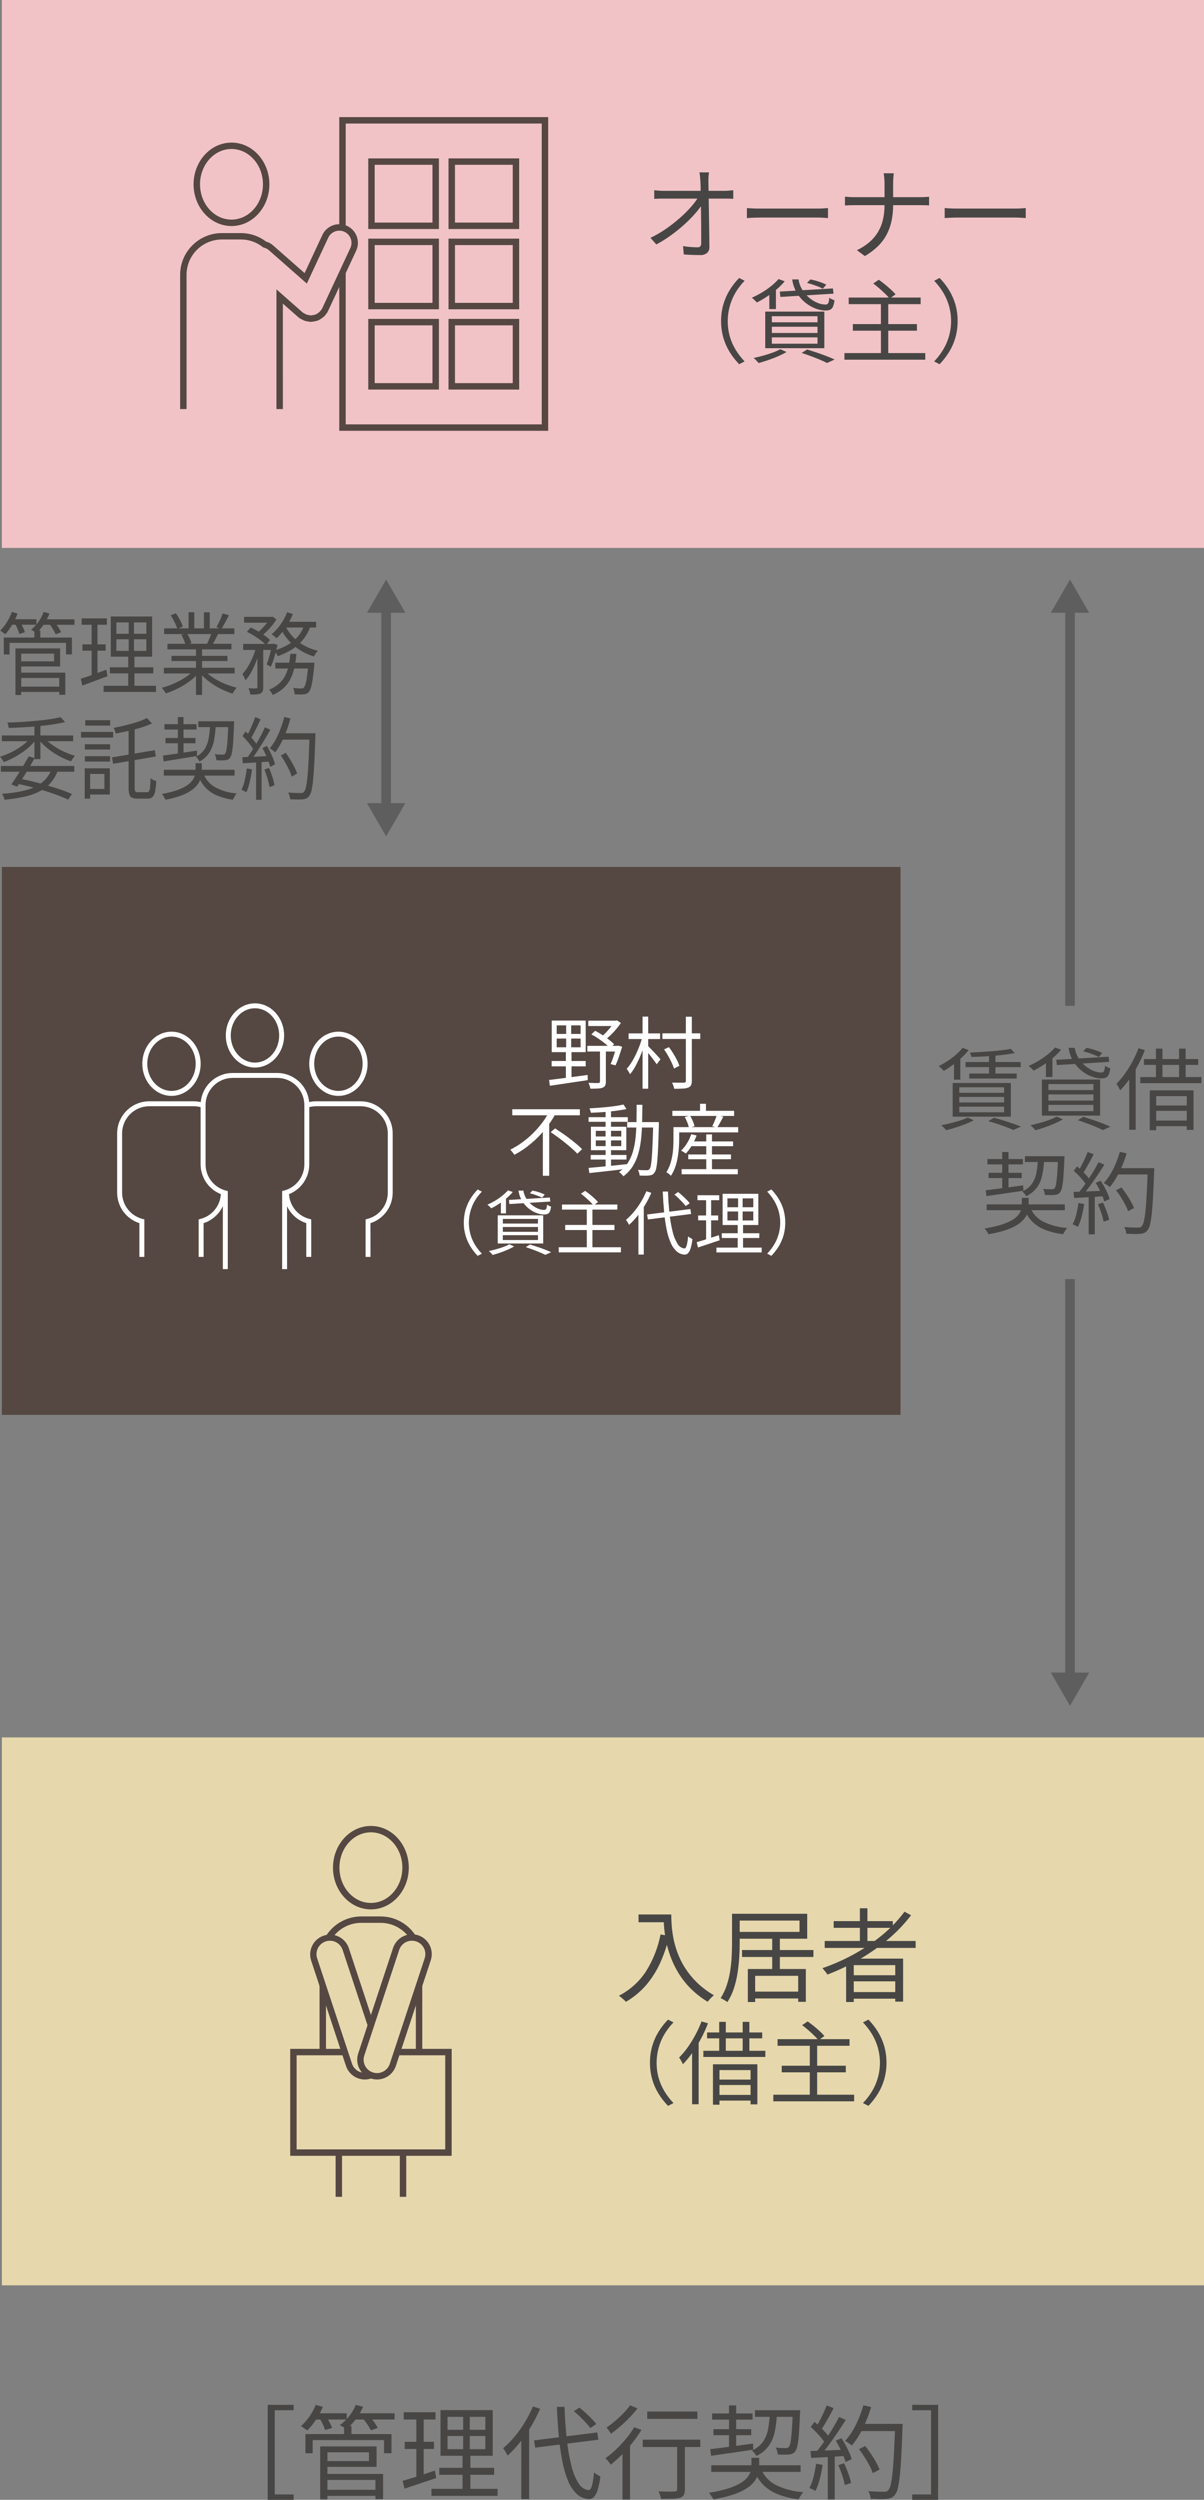<?xml version="1.0" encoding="UTF-8"?>
<svg id="_レイヤー_2" data-name="レイヤー 2" xmlns="http://www.w3.org/2000/svg" width="67.191mm" height="139.507mm" viewBox="0 0 190.464 395.454">
  <rect x="0" y="0" width="190.464" height="395.454" fill="#808080" stroke="none"/>
  <defs>
    <style>
      .cls-1 {
        fill: #fff;
      }

      .cls-2 {
        fill: #f1c3c7;
      }

      .cls-3 {
        fill: #e6d8ac;
      }

      .cls-4 {
        fill: #5e5e5e;
      }

      .cls-5 {
        fill: #554742;
      }

      .cls-6 {
        fill: #474645;
      }
    </style>
  </defs>
  <g id="_レイヤー_1-2" data-name="レイヤー 1">
    <g>
      <g>
        <path id="_パス_15606" data-name="パス 15606" class="cls-6" d="M1.89,96.799l.894.264c-.236.626-.529,1.23-.875,1.802-.31.527-.672,1.022-1.081,1.476l-.234-.185-.293-.227c-.082-.065-.171-.122-.264-.17.403-.405.757-.855,1.056-1.342.324-.51.59-1.056.792-1.625M.594,100.853h10.783v2.669h-.932v-1.825H1.507v1.831h-.906l-.007-2.675ZM1.64,97.957h4.126v.866H1.645l-.005-.866ZM2.342,98.624l.833-.242c.164.268.312.546.445.831.126.256.232.521.32.792l-.881.284c-.072-.274-.166-.542-.281-.802-.125-.296-.271-.583-.436-.858M2.444,102.576h.908v7.368h-.908v-7.368ZM2.958,102.576h6.552v2.854H2.964v-.809h5.596v-1.221H2.964l-.007-.823ZM2.993,106.405h7.335v3.506h-.955v-2.663H2.999l-.005-.842ZM3.008,108.62h6.762v.837H3.013l-.005-.837ZM6.905,96.794l.924.256c-.231.612-.535,1.193-.905,1.732-.337.503-.732.965-1.177,1.377-.062-.048-.14-.107-.236-.177s-.201-.14-.308-.206c-.092-.058-.188-.11-.287-.156.446-.362.84-.785,1.169-1.256.346-.482.624-1.01.824-1.569M5.442,99.743h.935v1.575h-.935v-1.575ZM6.618,97.969h5.163v.866h-5.163v-.866ZM7.78,98.65l.833-.284c.216.265.418.543.603.831.174.259.327.532.457.816l-.869.326c-.122-.288-.268-.566-.436-.831-.182-.296-.378-.582-.589-.858"/>
        <path id="_パス_15607" data-name="パス 15607" class="cls-6" d="M12.777,107.374c.352-.114.748-.246,1.188-.396.44-.147.902-.313,1.393-.496s.98-.367,1.474-.547l.165,1.037-2.082.774-1.891.702-.247-1.074ZM12.919,97.82h3.986v1.008h-3.986v-1.008ZM13.045,101.937h3.667v.994h-3.668v-.994ZM14.497,98.217h.924v8.802l-.924.199v-9.002ZM16.388,108.481h8.294v.98h-8.29l-.004-.98ZM17.372,105.556h6.876v.965h-6.866l-.009-.965ZM17.525,97.521h6.543v6.361h-6.538l-.005-6.361ZM18.407,100.261h4.744v-1.801h-4.739l-.005,1.801ZM18.407,102.959h4.744v-1.83h-4.739l-.005,1.83ZM20.361,97.962h.831v5.465h.075v5.494h-.981v-5.493h.075v-5.467Z"/>
        <path id="_パス_15608" data-name="パス 15608" class="cls-6" d="M30.69,105.998l.765.396c-.425.516-.913.977-1.453,1.371-.582.432-1.2.812-1.849,1.136-.625.315-1.275.58-1.942.792-.05-.106-.108-.208-.173-.305-.071-.108-.144-.218-.224-.326-.065-.097-.141-.186-.227-.264.655-.17,1.296-.393,1.915-.667.631-.275,1.238-.603,1.814-.98.507-.323.971-.71,1.381-1.15M25.929,105.631h11.192v.908h-11.198l.005-.908ZM25.968,99.399h11.102v.908h-11.108l.005-.908ZM26.496,101.84h10.12v.881h-10.131l.011-.881ZM27.007,97.326l.819-.313c.237.34.452.696.643,1.064.18.332.332.679.454,1.037l-.869.37c-.113-.363-.256-.717-.428-1.056-.186-.381-.392-.75-.619-1.108M27.139,103.75h8.84v.824h-8.855l.015-.824ZM28.684,100.4l.908-.185c.155.248.294.507.415.774.117.243.209.498.275.759l-.944.213c-.07-.259-.158-.513-.264-.759-.114-.276-.246-.543-.396-.802M29.831,96.85h.906v2.982h-.906v-2.982ZM31.004,102.246h.959v7.69h-.959v-7.69ZM32.256,105.965c.298.336.631.641.992.908.404.303.831.574,1.278.809.464.246.944.462,1.437.646.482.181.973.334,1.472.461-.08.088-.155.181-.224.277-.081.108-.161.222-.236.341-.066.103-.126.209-.18.32-.503-.158-.995-.348-1.474-.568-.498-.227-.981-.488-1.443-.78-.458-.288-.894-.611-1.303-.965-.386-.33-.74-.696-1.056-1.093l.738-.355ZM32.256,96.854h.924v2.925h-.924v-2.925ZM33.508,100.034l.984.284c-.152.313-.31.622-.473.924s-.314.58-.46.816l-.792-.264c.132-.256.264-.549.404-.881s.251-.625.335-.881M35.223,97.037l.984.298c-.187.379-.387.764-.601,1.157-.214.393-.409.731-.586,1.015l-.78-.298c.12-.199.242-.427.364-.681s.242-.516.353-.78.201-.502.264-.71"/>
        <path id="_パス_15609" data-name="パス 15609" class="cls-6" d="M40.59,102.165l.651.264c-.162.656-.365,1.301-.609,1.931-.235.634-.512,1.251-.828,1.849-.261.507-.585.979-.965,1.405-.065-.172-.139-.34-.222-.504-.099-.194-.189-.358-.275-.49.348-.368.652-.775.906-1.214.299-.506.562-1.032.786-1.575.227-.541.412-1.099.556-1.668M38.468,101.864h4.804v.951h-4.804v-.951ZM38.61,97.577h4.358v.924h-4.358v-.924ZM39.058,99.953l.598-.696c.39.172.768.369,1.133.589.386.232.751.468,1.097.71.299.203.579.433.836.688l-.636.78c-.251-.259-.522-.496-.812-.71-.338-.256-.699-.504-1.085-.745-.364-.229-.742-.435-1.132-.618M40.718,102.252h.924v6.445c.008.214-.021.427-.087.631-.066.163-.189.297-.346.376-.2.085-.414.133-.631.143-.264.018-.586.029-.977.029-.024-.166-.061-.329-.108-.49-.048-.173-.11-.342-.185-.504.279.009.528.017.759.021.151.007.303.004.454-.007.057-.003.113-.022.158-.057.035-.044.052-.1.045-.156l-.007-6.432ZM42.735,97.582h.218l.152-.042.627.44c-.212.344-.447.673-.702.986-.27.334-.56.652-.869.951-.282.276-.58.534-.894.774-.101-.099-.207-.191-.32-.277-.105-.085-.216-.163-.331-.234.287-.221.557-.463.809-.724.267-.272.52-.558.755-.858.207-.257.393-.53.556-.816v-.199ZM43.017,101.869h.14l.14-.057.601.227c-.132.597-.296,1.21-.478,1.838-.152.547-.347,1.081-.582,1.598l-.66-.37c.19-.464.348-.941.471-1.427.156-.573.277-1.114.371-1.625l-.003-.184ZM45.93,103.432h.959c-.056.686-.151,1.369-.287,2.044-.125.628-.326,1.238-.601,1.817-.271.563-.641,1.073-1.093,1.505-.518.483-1.121.868-1.777,1.136-.067-.152-.148-.297-.242-.433-.091-.144-.198-.277-.32-.396.597-.232,1.146-.571,1.62-1.001.406-.375.737-.823.977-1.32.24-.504.414-1.036.518-1.585.114-.587.195-1.179.244-1.775M45.417,96.85l.908.284c-.197.504-.437.99-.717,1.453-.271.456-.57.894-.894,1.314-.291.38-.611.736-.959,1.064-.059-.057-.132-.125-.23-.206s-.191-.158-.293-.234-.191-.132-.264-.185c.533-.451,1.005-.969,1.405-1.541.43-.603.782-1.259,1.046-1.952M48.141,98.778l.996.185c-.256.805-.659,1.556-1.188,2.214-.501.615-1.101,1.143-1.775,1.562-.701.437-1.448.794-2.229,1.064-.036-.075-.085-.173-.153-.291-.068-.118-.142-.231-.222-.341-.068-.093-.143-.182-.224-.264.746-.202,1.465-.495,2.139-.873.621-.348,1.177-.803,1.641-1.343.469-.558.815-1.209,1.015-1.909M43.555,104.831h5.531v.924h-5.531v-.924ZM45.185,99.099c.314.627.723,1.202,1.214,1.703.511.528,1.099.975,1.744,1.327.673.369,1.394.644,2.142.816-.071.075-.144.165-.224.264-.081.104-.156.213-.224.326-.066.114-.132.218-.177.313-.764-.232-1.495-.563-2.172-.986-.667-.417-1.273-.925-1.8-1.509-.526-.587-.965-1.247-1.303-1.96l.802-.294ZM45.135,98.361h4.87v.908h-5.274l.404-.908ZM48.762,104.831h.972c-.01.227-.019.383-.028.469-.076.88-.158,1.602-.248,2.166-.061.444-.153.883-.275,1.314-.06.248-.173.481-.331.681-.094.118-.213.213-.35.277-.146.057-.3.093-.457.107-.143.009-.343.015-.601.015s-.528-.009-.828-.029c-.012-.17-.038-.338-.075-.504-.038-.171-.099-.336-.182-.49.284.028.54.048.769.057s.396.015.499.015c.089.003.178-.007.264-.029.07-.022.134-.061.185-.114.118-.173.204-.365.256-.568.111-.389.19-.787.236-1.188.073-.52.14-1.192.199-2.016l-.005-.161Z"/>
        <path id="_パス_15610" data-name="パス 15610" class="cls-6" d="M4.953,116.57l.783.37c-.306.413-.651.796-1.031,1.142-.4.368-.827.705-1.278,1.008-.452.306-.921.586-1.405.837-.459.242-.934.453-1.422.631-.083-.155-.176-.304-.277-.448-.096-.144-.204-.279-.322-.404.477-.148.945-.324,1.401-.528.476-.212.937-.456,1.38-.732.43-.263.838-.56,1.221-.887.35-.295.669-.626.951-.986M.139,121.172h11.613v.908H.139v-.908ZM.294,116.346h11.282v.908H.294v-.908ZM8.237,121.514l.935.298c-.246.73-.628,1.407-1.126,1.995-.491.566-1.086,1.031-1.754,1.371-.77.386-1.587.672-2.43.852-1.04.227-2.092.388-3.152.483-.029-.169-.08-.334-.152-.49-.068-.16-.15-.315-.244-.461,1.292-.062,2.575-.255,3.829-.574.943-.234,1.825-.667,2.587-1.27.691-.584,1.212-1.344,1.507-2.2M9.581,113.454l.714.767c-.568.142-1.21.267-1.928.376-.717.108-1.467.201-2.262.277s-1.592.132-2.397.177-1.585.078-2.328.107c-.015-.149-.041-.296-.078-.441-.045-.165-.086-.305-.132-.419.732-.009,1.493-.04,2.28-.092s1.559-.114,2.316-.185,1.464-.153,2.122-.248c.568-.078,1.131-.186,1.688-.326M4.546,119.645l.932.284c-.264.493-.573,1.013-.902,1.562s-.651,1.081-.977,1.598-.622.968-.894,1.356l-.908-.355c.275-.388.573-.837.899-1.348s.648-1.039.974-1.585.619-1.048.875-1.512M2.531,123.938l.483-.78c1.048.199,2.088.436,3.119.71,1.031.275,1.995.561,2.905.858s1.685.589,2.34.873l-.589.894c-.744-.343-1.505-.648-2.28-.915-.873-.307-1.819-.603-2.836-.887-1.013-.284-2.064-.528-3.132-.753M5.446,114.44h.947v5.65h-.947v-5.65ZM6.877,116.583c.398.462.85.875,1.347,1.228.554.4,1.144.747,1.763,1.037.605.286,1.23.526,1.871.717-.066.076-.14.164-.221.264-.081.102-.156.209-.224.32-.069.108-.132.206-.18.291-.999-.348-1.949-.82-2.83-1.405-.448-.297-.874-.626-1.273-.986-.373-.339-.719-.706-1.034-1.1l.78-.364Z"/>
        <path id="_パス_15611" data-name="パス 15611" class="cls-6" d="M12.814,115.788h5.085v.894h-5.085v-.894ZM13.4,121.538h.857v4.799h-.857v-4.799ZM13.426,117.733h3.989v.837h-3.989v-.837ZM13.426,119.622h3.989v.852h-3.989v-.852ZM13.49,113.929h3.935v.852h-3.935v-.852ZM13.875,121.539h3.499v4.145h-3.499v-.879h2.641v-2.377h-2.641v-.889ZM17.721,119.807l6.771-1.136.152.994-6.758,1.165-.165-1.023ZM23.24,113.588l.802.852c-.556.258-1.13.477-1.717.654-.648.199-1.317.375-2.007.528-.69.153-1.363.293-2.018.419-.025-.153-.066-.303-.12-.448-.056-.154-.122-.303-.199-.448.631-.123,1.276-.264,1.936-.427s1.278-.338,1.858-.528c.506-.163.998-.364,1.472-.603M20.342,114.964h.959v9.639c-.021.199.012.4.095.582.112.104.265.152.416.132h1.482c.13.004.25-.068.308-.185.088-.21.136-.433.144-.66.031-.317.055-.769.074-1.356.135.103.28.191.433.264.148.076.302.138.461.185-.019.55-.079,1.099-.18,1.64-.046.321-.183.622-.396.866-.215.188-.496.283-.78.264h-1.677c-.279.013-.557-.038-.813-.149-.205-.11-.354-.302-.409-.528-.089-.345-.128-.701-.116-1.056v-9.638Z"/>
        <path id="_パス_15612" data-name="パス 15612" class="cls-6" d="M30.945,120.73h.972v1.178c-.003.339-.042.677-.116,1.008-.086.372-.238.725-.449,1.043-.261.387-.59.724-.971.994-.512.364-1.071.657-1.661.873-.824.304-1.675.532-2.541.681-.059-.123-.144-.275-.251-.454-.091-.16-.196-.312-.313-.454.807-.135,1.602-.335,2.377-.597.542-.182,1.061-.427,1.545-.732.341-.213.641-.484.887-.802.185-.245.324-.521.409-.816.07-.252.107-.512.108-.774l.003-1.149ZM25.782,119.523c.452-.057.969-.128,1.552-.213s1.199-.177,1.849-.277c.654-.099,1.306-.197,1.964-.291l.024.852c-.953.161-1.899.315-2.836.461-.938.146-1.754.278-2.451.396l-.1-.928ZM25.914,121.767h11.191v.924h-11.192v-.924ZM26.016,114.555h5.073v.852h-5.075v-.852ZM26.181,116.742h4.739v.837h-4.74v-.837ZM28.135,113.434h.894v5.991l-.894.156v-6.147ZM33.245,114.414h.902c-.031.881-.123,1.758-.275,2.626-.119.709-.372,1.389-.747,2.002-.395.602-.936,1.095-1.571,1.434-.133-.292-.324-.553-.563-.767.567-.273,1.048-.695,1.393-1.221.325-.54.542-1.138.639-1.76.128-.765.201-1.538.218-2.313M32.091,122.137c.317.991.985,1.831,1.879,2.364,1.073.582,2.258.928,3.475,1.015-.087.087-.162.184-.224.291-.071.119-.141.239-.203.362s-.123.236-.173.341c-.898-.115-1.776-.354-2.608-.71-.712-.31-1.346-.773-1.859-1.356-.529-.629-.93-1.354-1.18-2.137l.894-.169ZM31.374,114.099h5.1v.924h-5.1v-.924ZM36.128,114.099h.908v.264c.002.057-.003.114-.015.17-.042,1.193-.089,2.151-.14,2.875-.03.552-.094,1.102-.191,1.647-.041.28-.136.549-.281.792-.082.121-.192.22-.32.291-.144.068-.3.109-.46.12-.199.022-.4.032-.601.029-.256,0-.528-.009-.807-.029-.009-.164-.034-.328-.075-.487-.035-.164-.095-.322-.177-.469.249.036.501.057.753.063.232,0,.396.007.499.007.082.003.165-.007.244-.028.07-.027.128-.078.165-.143.11-.205.179-.429.203-.66.08-.512.133-1.027.161-1.544.048-.691.092-1.6.132-2.725v-.173Z"/>
        <path id="_パス_15613" data-name="パス 15613" class="cls-6" d="M39.049,121.553l.816.156c-.085.666-.204,1.327-.358,1.981-.127.567-.307,1.121-.537,1.655-.069-.054-.144-.102-.222-.143l-.284-.149c-.085-.046-.173-.086-.264-.12.241-.494.419-1.016.528-1.554.133-.601.238-1.21.314-1.825M38.34,119.779c.57-.019,1.256-.045,2.056-.078.802-.033,1.62-.074,2.465-.12v.881c-.809.056-1.601.108-2.377.156l-2.07.132-.074-.971ZM38.363,116.429l.473-.71c.239.217.482.459.729.724.248.264.471.528.676.792.177.22.335.455.473.702l-.511.824c-.142-.262-.302-.513-.478-.753-.201-.275-.421-.549-.66-.824-.236-.275-.473-.528-.702-.753M40.369,113.426l.857.37c-.154.341-.324.7-.511,1.079s-.37.74-.549,1.085c-.18.346-.353.651-.528.915l-.66-.326c.163-.275.329-.594.499-.959.17-.364.338-.738.499-1.121s.293-.732.396-1.043M41.917,115.045l.845.396c-.298.54-.63,1.105-.989,1.697s-.729,1.166-1.093,1.725-.712,1.041-1.037,1.453l-.613-.355c.246-.322.504-.687.767-1.093s.528-.833.786-1.278.506-.885.735-1.32.428-.842.598-1.221M40.513,120.185h.869v6.338h-.869v-6.338ZM41.509,118.337l.714-.341c.187.313.366.644.537.994s.322.691.452,1.022c.12.29.217.589.289.894l-.753.396c-.082-.308-.181-.611-.296-.908-.128-.341-.273-.693-.436-1.056-.152-.344-.322-.68-.508-1.008M41.84,121.737l.717-.264c.188.436.362.908.528,1.419.146.432.262.873.35,1.32l-.792.298c-.077-.454-.184-.902-.32-1.342-.152-.516-.314-.992-.485-1.427M44.97,113.409l.972.242c-.177.684-.391,1.359-.64,2.02-.238.629-.514,1.242-.825,1.838-.27.526-.582,1.029-.932,1.505-.066-.057-.152-.125-.254-.206s-.21-.161-.32-.242c-.095-.07-.194-.133-.296-.191.36-.427.675-.891.939-1.384.297-.553.555-1.127.771-1.717.23-.609.426-1.229.589-1.859M44.424,119.52l.779-.44c.239.341.478.705.717,1.093s.454.774.643,1.157c.171.332.319.676.442,1.029l-.857.496c-.104-.356-.236-.702-.396-1.037-.185-.388-.388-.783-.619-1.188s-.463-.774-.702-1.114M44.494,115.996h4.867v1.008h-4.872l.005-1.008ZM48.967,115.996h.935v.341c.001.067-.003.134-.015.199-.052,1.609-.106,2.968-.161,4.075-.055,1.107-.119,2.019-.191,2.733-.047.561-.13,1.118-.248,1.668-.054.305-.172.596-.346.852-.107.181-.262.329-.448.427-.191.083-.394.136-.601.156-.288.031-.579.041-.869.029-.367-.009-.741-.024-1.124-.042-.013-.185-.045-.368-.096-.547-.046-.181-.116-.356-.21-.518.427.038.821.062,1.188.071s.619.015.771.015c.113.003.226-.011.334-.042.094-.036.175-.1.23-.185.155-.227.256-.487.296-.759.106-.537.182-1.08.227-1.625.071-.7.132-1.595.182-2.683.05-1.088.102-2.399.152-3.932l-.007-.231Z"/>
      </g>
      <g>
        <path id="_パス_15614" data-name="パス 15614" class="cls-6" d="M152.271,165.761l.963.353c-.35.447-.738.862-1.16,1.242-.437.402-.897.779-1.376,1.129-.449.333-.918.64-1.403.919-.059-.066-.131-.148-.232-.247s-.198-.196-.297-.289c-.085-.083-.178-.159-.276-.226.485-.235.955-.501,1.405-.797.46-.302.901-.633,1.32-.989.387-.328.739-.694,1.051-1.094M153.087,176.778l.952.435c-.428.231-.87.434-1.325.607-.508.198-1.026.381-1.546.55s-1.023.311-1.504.424c-.062-.094-.133-.182-.211-.263-.095-.098-.19-.198-.289-.289s-.186-.175-.263-.24c.489-.095.99-.205,1.501-.332s1.003-.266,1.476-.416c.417-.129.824-.29,1.216-.481M150.705,171.322h9.207v5.326h-9.209l.003-5.326ZM150.92,167.877l.734-.734.263.085v3.558h-1.002l.005-2.909ZM151.752,172.876h7.092v-.877h-7.092v.877ZM151.752,174.401h7.092v-.876h-7.092v.876ZM151.752,175.954h7.092v-.889h-7.092v.889ZM152.741,168.005h8.726v.805h-8.729l.003-.805ZM153.335,169.826h7.501v.788h-7.503l.003-.788ZM159.902,165.915l.636.678c-.593.113-1.28.214-2.062.303-.781.089-1.589.158-2.414.205s-1.631.08-2.401.096c-.017-.117-.045-.233-.085-.344-.04-.118-.087-.233-.142-.345.565-.028,1.146-.06,1.744-.095.598-.035,1.189-.074,1.772-.118.584-.047,1.13-.104,1.638-.169.508-.066.944-.131,1.313-.211M156.342,177.352l.889-.537c.517.132,1.04.283,1.567.452.527.169,1.026.334,1.497.494s.876.311,1.215.452l-1.215.537c-.292-.132-.648-.278-1.069-.437-.416-.16-.873-.327-1.362-.494s-.996-.324-1.522-.466M156.455,166.662h1.017v3.516h-1.017v-3.516Z"/>
        <path id="_パス_15615" data-name="パス 15615" class="cls-6" d="M166.902,165.705l.957.353c-.385.463-.813.889-1.278,1.271-.484.405-.99.782-1.516,1.129-.5.332-1.018.633-1.554.904-.066-.087-.139-.167-.219-.24l-.297-.282c-.083-.08-.171-.156-.263-.226.531-.233,1.048-.5,1.546-.797.504-.3.987-.635,1.445-1.002.425-.335.819-.706,1.178-1.11M167.165,176.635l.977.437c-.427.246-.868.467-1.32.663-.494.216-1.005.414-1.533.594-.528.179-1.027.335-1.497.466-.059-.075-.131-.163-.226-.263s-.19-.198-.289-.297c-.084-.086-.177-.164-.276-.232.489-.103.991-.226,1.504-.368.513-.142,1-.297,1.462-.466.413-.148.813-.327,1.198-.537M164.82,170.772h9.207v5.707h-9.207v-5.707ZM165.458,167.651l.749-.734.28.085v3.375h-1.03v-2.727ZM165.853,172.439h7.117v-.946h-7.118v.946ZM165.853,174.105h7.117v-.975h-7.118v.975ZM165.853,175.772h7.117v-.988h-7.118v.988ZM167.095,167.653l8.274-.494.099.82-8.289.508-.084-.834ZM169.027,165.76h.989c.082.558.275,1.094.567,1.576.285.472.645.894,1.066,1.249.393.337.836.611,1.313.812.409.176.85.266,1.295.263.17.007.328-.087.402-.24.092-.268.143-.549.148-.833.121.095.254.176.394.24.138.069.283.125.431.169-.035.339-.116.672-.24.989-.08.21-.236.382-.437.481-.233.094-.483.139-.734.131-.452-.003-.9-.079-1.328-.226-.961-.327-1.821-.899-2.495-1.659-.74-.827-1.214-1.857-1.358-2.958M170.511,177.206l.862-.537c.515.16,1.04.33,1.567.508s1.026.36,1.495.544.877.356,1.216.515l-1.182.537c-.292-.151-.649-.315-1.073-.494-.426-.179-.88-.36-1.37-.544s-.993-.36-1.51-.525M171.348,166.309l.525-.55c.296.052.588.121.876.205.311.088.61.186.897.297.245.089.483.195.713.318l-.55.636c-.217-.132-.446-.243-.684-.332-.278-.109-.57-.215-.876-.318-.294-.1-.594-.186-.897-.255"/>
        <path id="_パス_15616" data-name="パス 15616" class="cls-6" d="M180.104,165.818l1.001.297c-.305.81-.663,1.6-1.07,2.364-.404.758-.851,1.491-1.341,2.196-.447.647-.948,1.256-1.497,1.819-.041-.111-.091-.218-.148-.322-.074-.131-.146-.263-.226-.402-.063-.112-.137-.219-.219-.318.495-.492.947-1.026,1.349-1.596.44-.621.841-1.27,1.2-1.941.364-.678.683-1.38.954-2.101M178.637,169.443l1.002-1.002.014.014v10.267h-1.017v-9.279ZM180.388,170.388h9.658v.96h-9.661l.003-.96ZM180.967,167.536h8.585v.919h-8.587v-.919ZM181.886,172.49h6.921v6.244h-1.068v-5.334h-4.84v5.394h-1.019l.005-6.304ZM182.38,174.879h5.86v.847h-5.864l.004-.847ZM182.38,177.265h5.86v.889h-5.864l.004-.889ZM182.861,165.884h1.031v5.026h-1.031v-5.026ZM186.52,165.884h1.043v5.026h-1.043v-5.026Z"/>
        <path id="_パス_15617" data-name="パス 15617" class="cls-6" d="M161.647,189.493h1.076v1.172c-.004.338-.048.674-.131,1.002-.098.374-.265.726-.494,1.038-.297.39-.66.725-1.073.989-.574.365-1.192.656-1.839.868-.917.303-1.857.53-2.812.678-.063-.122-.155-.273-.273-.452-.104-.159-.22-.31-.345-.452.889-.134,1.767-.332,2.627-.594.595-.177,1.167-.422,1.707-.728.371-.206.703-.476.981-.797.203-.238.357-.514.454-.812.077-.249.116-.509.118-.77l.004-1.143ZM155.939,188.292c.499-.057,1.068-.127,1.707-.211.639-.084,1.322-.176,2.048-.276.722-.099,1.445-.195,2.167-.289l.03.847c-1.051.16-2.101.313-3.135.458s-1.94.276-2.711.394l-.106-.923ZM156.078,190.525h12.369v.919h-12.365l-.004-.919ZM156.202,183.35h5.608v.847h-5.608v-.847ZM156.386,185.525h5.242v.833h-5.248l.007-.833ZM158.546,182.235h.989v5.959l-.989.155v-6.114ZM164.194,183.209h1.001c-.033.877-.134,1.751-.303,2.612-.133.714-.413,1.392-.823,1.991-.452.612-1.048,1.102-1.736,1.426-.074-.147-.165-.284-.271-.41-.102-.132-.219-.251-.351-.353.612-.26,1.143-.679,1.537-1.215.355-.528.596-1.124.708-1.751.141-.759.221-1.529.24-2.301M162.924,190.891c.376,1.014,1.115,1.852,2.074,2.351,1.202.583,2.507.927,3.84,1.01-.093.086-.175.183-.244.289-.08.118-.158.238-.226.36s-.131.235-.19.339c-.989-.112-1.96-.35-2.889-.707-.772-.3-1.472-.76-2.054-1.349-.576-.611-1.02-1.335-1.304-2.125l.994-.168ZM162.136,182.899h5.624v.919h-5.634l.011-.919ZM167.389,182.899h1.002v.263c.002.057-.003.114-.014.169-.05,1.182-.099,2.139-.155,2.859-.035.55-.105,1.097-.211,1.638-.046.282-.152.551-.311.788-.094.123-.216.222-.356.289-.16.069-.331.109-.506.12-.221.022-.444.031-.666.029-.283,0-.579-.01-.889-.029-.01-.167-.039-.333-.085-.494-.04-.165-.107-.323-.198-.466.277.036.556.057.835.063.252,0,.436.007.549.007.091.002.182-.008.271-.029.075-.026.139-.076.184-.142.121-.2.197-.424.223-.657.086-.506.144-1.015.173-1.527.049-.687.099-1.591.148-2.711l.007-.169Z"/>
        <path id="_パス_15618" data-name="パス 15618" class="cls-6" d="M170.602,190.312l.906.155c-.095.663-.227,1.321-.394,1.97-.143.567-.342,1.118-.595,1.646-.078-.054-.161-.102-.247-.142l-.311-.148c-.094-.046-.19-.086-.289-.12.265-.486.462-1.006.586-1.546.146-.599.261-1.205.345-1.815M169.827,188.547c.63-.019,1.388-.045,2.273-.077s1.794-.072,2.725-.12v.876c-.894.056-1.77.108-2.627.155l-2.288.131-.084-.965ZM169.856,185.215l.525-.707c.263.216.531.456.805.72.273.263.525.525.749.788.196.217.372.45.525.699l-.565.82c-.156-.262-.332-.513-.525-.749-.222-.273-.464-.546-.728-.82-.264-.273-.522-.523-.776-.749M172.067,182.235l.946.368c-.17.339-.358.697-.565,1.073s-.409.736-.607,1.08c-.198.343-.391.647-.579.91l-.734-.324c.175-.273.359-.591.55-.953s.375-.734.55-1.115c.175-.381.321-.727.437-1.038M173.773,183.845l.932.394c-.329.537-.694,1.099-1.094,1.688-.4.588-.802,1.16-1.207,1.715-.405.555-.786,1.037-1.144,1.445l-.674-.359c.273-.32.556-.683.847-1.087s.581-.828.868-1.271c.287-.442.558-.88.812-1.313.263-.433.475-.838.663-1.215M172.225,188.955h.96v6.304h-.96v-6.304ZM173.327,187.117l.788-.339c.208.311.405.64.594.989s.355.687.502,1.017c.131.287.237.584.318.889l-.833.394c-.091-.307-.199-.609-.324-.904-.141-.339-.301-.689-.481-1.051-.171-.344-.359-.678-.565-1.002M173.693,190.499l.788-.263c.208.433.403.904.586,1.412.162.428.294.867.394,1.313l-.876.297c-.086-.453-.204-.899-.353-1.334-.17-.513-.349-.986-.537-1.42M177.154,182.215l1.073.24c-.198.679-.436,1.346-.713,1.998-.265.628-.569,1.238-.909,1.828-.304.526-.65,1.026-1.034,1.497-.075-.056-.169-.124-.282-.205-.113-.08-.231-.16-.351-.24-.106-.069-.215-.133-.327-.19.395-.42.743-.881,1.038-1.376.327-.547.613-1.118.856-1.707.25-.604.466-1.221.647-1.849M176.546,188.282l.862-.437c.263.339.525.701.788,1.087.263.386.5.77.713,1.151.187.329.35.671.487,1.023l-.946.494c-.118-.356-.267-.701-.445-1.031-.202-.386-.43-.78-.684-1.182-.254-.402-.513-.771-.776-1.108M176.617,184.788h5.385v1.002h-5.385v-1.002ZM181.559,184.788h1.031v.339c.001.066-.003.133-.014.198-.056,1.601-.115,2.952-.176,4.053-.061,1.101-.131,2.008-.209,2.719-.056.558-.148,1.113-.277,1.659-.062.307-.192.597-.381.847-.123.184-.294.331-.494.424-.212.083-.436.135-.663.155-.319.031-.64.04-.96.028-.405-.009-.82-.024-1.24-.042-.016-.185-.052-.367-.108-.544-.052-.182-.13-.356-.232-.515.471.038.907.061,1.307.071s.685.014.854.014c.124.003.248-.011.368-.042.102-.034.191-.098.255-.184.168-.222.279-.481.324-.755.12-.533.205-1.073.255-1.617.075-.7.141-1.59.198-2.669.056-1.082.116-2.386.169-3.911l-.007-.229Z"/>
      </g>
      <g>
        <rect id="_長方形_7931" data-name="長方形 7931" class="cls-4" x="137.734" y="126.817" width="63.065" height="1.525" transform="translate(41.687 296.845) rotate(-90)"/>
        <rect id="_長方形_7931-2" data-name="長方形 7931" class="cls-4" x="137.734" y="233.111" width="63.065" height="1.525" transform="translate(-64.607 403.139) rotate(-90)"/>
        <path id="_パス_15577" data-name="パス 15577" class="cls-4" d="M172.305,264.583l-3.039,5.263-3.036-5.263h6.075Z"/>
        <path id="_パス_15578" data-name="パス 15578" class="cls-4" d="M172.305,96.938l-3.039-5.263-3.036,5.263h6.075Z"/>
      </g>
      <g>
        <rect id="_長方形_7931-3" data-name="長方形 7931" class="cls-4" x="45.141" y="111.228" width="31.887" height="1.525" transform="translate(-50.906 173.074) rotate(-90)"/>
        <path id="_パス_15577-2" data-name="パス 15577" class="cls-4" d="M64.124,127.047l-3.039,5.263-3.036-5.263h6.075Z"/>
        <path id="_パス_15578-2" data-name="パス 15578" class="cls-4" d="M64.124,96.938l-3.039-5.263-3.036,5.263h6.075Z"/>
      </g>
      <g>
        <g>
          <rect id="_長方形_7933" data-name="長方形 7933" class="cls-3" x=".294" y="274.846" width="190.169" height="86.675"/>
          <g>
            <rect id="_長方形_7934" data-name="長方形 7934" class="cls-5" x="53.091" y="317.043" width="1.016" height="30.477"/>
            <rect id="_長方形_7935" data-name="長方形 7935" class="cls-5" x="63.247" y="317.043" width="1.016" height="30.477"/>
            <path id="_パス_15589" data-name="パス 15589" class="cls-3" d="M51.057,331.012v-21.248c-.003-3.366,2.722-6.097,6.088-6.1.001,0,.003,0,.004,0h3.05c3.366.004,6.092,2.734,6.092,6.1v21.248"/>
            <path id="_パス_15590" data-name="パス 15590" class="cls-5" d="M66.801,331.012h-1.016v-21.248c-.002-3.084-2.501-5.584-5.585-5.587h-3.048c-3.084.003-5.583,2.503-5.585,5.587v21.248h-1.016v-21.248c.005-3.643,2.957-6.595,6.6-6.6h3.048c3.643.005,6.595,2.957,6.6,6.6l.002,21.248Z"/>
            <path id="_パス_15591" data-name="パス 15591" class="cls-3" d="M64.159,295.441c0,3.369-2.457,6.1-5.483,6.1s-5.487-2.727-5.487-6.1,2.455-6.094,5.487-6.094,5.483,2.729,5.483,6.094"/>
            <path id="_パス_15592" data-name="パス 15592" class="cls-5" d="M58.676,302.048c-3.306,0-6-2.964-6-6.6s2.69-6.6,6-6.6,5.992,2.962,5.992,6.6-2.688,6.6-5.992,6.6M58.676,289.856c-2.745,0-4.98,2.505-4.98,5.587s2.234,5.587,4.98,5.587,4.974-2.507,4.974-5.587-2.231-5.587-4.974-5.587"/>
            <rect id="_長方形_7936" data-name="長方形 7936" class="cls-3" x="46.412" y="324.619" width="24.527" height="15.903"/>
            <path id="_パス_15593" data-name="パス 15593" class="cls-5" d="M71.447,341.031h-25.538v-16.919h25.543l-.005,16.919ZM46.921,340.015h23.51v-14.887h-23.51v14.887Z"/>
            <path id="_パス_15594" data-name="パス 15594" class="cls-3" d="M55.212,326.649c.456,1.378,1.943,2.125,3.321,1.669,1.378-.456,2.125-1.943,1.669-3.321l-5.519-16.7c-.474-1.373-1.972-2.101-3.345-1.627-1.347.465-2.078,1.918-1.649,3.277l5.523,16.702Z"/>
            <path id="_パス_15595" data-name="パス 15595" class="cls-5" d="M57.711,328.959c-1.353,0-2.554-.866-2.98-2.15l-5.523-16.7c-.513-1.655.412-3.413,2.068-3.927,1.612-.5,3.331.365,3.891,1.958l5.519,16.7c.546,1.641-.341,3.415-1.983,3.961-.32.106-.655.161-.992.16M52.182,307.007c-.225,0-.448.036-.661.108-1.111.369-1.714,1.567-1.349,2.679l5.523,16.7c.393,1.104,1.606,1.68,2.71,1.287,1.069-.381,1.649-1.535,1.316-2.62l-5.519-16.7c-.29-.869-1.103-1.454-2.019-1.455"/>
            <path id="_パス_15596" data-name="パス 15596" class="cls-3" d="M62.142,326.649c-.456,1.379-1.943,2.126-3.322,1.67-1.378-.456-2.126-1.943-1.67-3.322h0l5.519-16.7c.439-1.384,1.917-2.15,3.301-1.711,1.384.439,2.15,1.917,1.711,3.301-.006.02-.013.04-.02.06l-5.519,16.702Z"/>
            <path id="_パス_15597" data-name="パス 15597" class="cls-5" d="M59.643,328.959c-1.731,0-3.134-1.403-3.134-3.134,0-.336.054-.669.159-.987l5.517-16.7c.55-1.64,2.319-2.531,3.964-1.994,1.645.544,2.538,2.318,1.994,3.963,0,0,0,0,0,.001l-5.519,16.7c-.428,1.284-1.629,2.15-2.982,2.15M65.168,307.004c-.916,0-1.729.586-2.018,1.455l-5.519,16.7c-.37,1.108.229,2.306,1.337,2.676.003.001.006.002.009.003,1.112.366,2.311-.236,2.682-1.346l5.519-16.7c.369-1.11-.232-2.309-1.342-2.678-.215-.072-.441-.108-.668-.108"/>
            <g>
              <path id="_パス_15726" data-name="パス 15726" class="cls-6" d="M104.498,306.011l1.371.242c-.348,1.521-.853,3.002-1.507,4.419-.582,1.252-1.336,2.417-2.24,3.46-.894,1.006-1.943,1.864-3.107,2.539-.089-.112-.19-.215-.3-.306l-.418-.362c-.147-.124-.274-.224-.382-.3,1.734-.889,3.207-2.214,4.274-3.845,1.122-1.79,1.904-3.773,2.306-5.847M101.012,302.85h4.564v1.23h-4.564v-1.23ZM104.963,302.85h1.227c0,.473.02,1.032.063,1.677.05.696.142,1.388.274,2.073.153.783.369,1.552.647,2.3.308.832.703,1.63,1.178,2.38.531.836,1.156,1.607,1.864,2.3.816.794,1.729,1.482,2.716,2.048-.086.075-.2.176-.33.3-.132.121-.256.25-.371.387-.111.133-.208.249-.281.346-1.009-.603-1.938-1.332-2.765-2.168-.736-.746-1.38-1.577-1.919-2.476-.492-.82-.903-1.687-1.227-2.587-.295-.82-.529-1.661-.7-2.516-.144-.749-.245-1.506-.3-2.267-.047-.7-.073-1.3-.073-1.79"/>
              <path id="_パス_15727" data-name="パス 15727" class="cls-6" d="M115.804,302.738h1.21v4.693c0,.677-.024,1.417-.073,2.218-.049.801-.137,1.621-.265,2.458-.127.829-.321,1.647-.581,2.444-.247.765-.594,1.494-1.032,2.168-.097-.08-.199-.154-.306-.219-.129-.081-.262-.158-.4-.233-.117-.067-.238-.126-.362-.177.412-.641.74-1.332.975-2.057.242-.736.423-1.49.541-2.256.116-.751.194-1.508.233-2.267.037-.742.056-1.435.057-2.08l.003-4.692ZM116.594,302.738h11.1v3.951h-11.1v-1.08h9.884v-1.79h-9.886l.002-1.081ZM117.384,308.479h11.294v1.1h-11.293v-1.1ZM118.303,311.479h9.175v5.193h-1.21v-4.113h-6.806v4.145h-1.161l.002-5.225ZM118.867,315.059h7.967v1.08h-7.966v-1.08ZM122.157,306.592h1.21v5.274h-1.21v-5.274Z"/>
              <path id="_パス_15728" data-name="パス 15728" class="cls-6" d="M143.091,302.415l1.032.564c-1.092,1.423-2.339,2.72-3.718,3.867-1.413,1.179-2.927,2.232-4.524,3.145-1.602.92-3.274,1.713-5,2.371-.057-.118-.127-.229-.21-.331-.1-.124-.2-.245-.3-.369s-.19-.229-.265-.315c1.732-.598,3.41-1.343,5.016-2.226,1.573-.862,3.06-1.872,4.442-3.016,1.319-1.085,2.502-2.325,3.525-3.693M130.464,307.046h14.385v1.1h-14.385v-1.1ZM131.883,303.901h9.354v1.064h-9.354v-1.064ZM133.85,309.836h9.015v6.806h-1.242v-5.776h-6.565v5.838h-1.208v-6.868ZM134.511,312.465h7.6v.968h-7.6v-.968ZM134.511,315.126h7.6v1.048h-7.6v-1.048ZM136.027,301.87h1.193v5.757h-1.192v-5.757Z"/>
              <path id="_パス_15729" data-name="パス 15729" class="cls-6" d="M102.822,326.308c-.007-.886.111-1.77.351-2.623.23-.799.566-1.563,1-2.272.427-.698.932-1.345,1.505-1.928l.86.444c-.54.559-1.016,1.177-1.419,1.842-1.237,2.094-1.571,4.6-.925,6.945.211.746.522,1.46.925,2.122.406.665.882,1.285,1.419,1.849l-.86.444c-.57-.589-1.075-1.238-1.505-1.935-.436-.708-.772-1.472-1-2.272-.239-.851-.357-1.732-.351-2.616"/>
              <path id="_パス_15730" data-name="パス 15730" class="cls-6" d="M110.979,319.771l1.018.3c-.311.823-.676,1.625-1.091,2.4-.408.77-.862,1.514-1.36,2.229-.455.657-.963,1.276-1.52,1.849-.041-.114-.092-.224-.151-.33-.072-.134-.149-.271-.229-.409-.065-.114-.139-.222-.222-.323.503-.499.961-1.041,1.369-1.62.446-.631.853-1.289,1.217-1.971.371-.687.694-1.398.969-2.129M109.486,323.458l1.02-1.018.014.014v10.419h-1.034v-9.415ZM111.265,324.418h9.808v.975h-9.805l-.003-.975ZM111.853,321.518h8.72v.932h-8.716l-.004-.932ZM112.785,326.55h7.024v6.338h-1.075v-5.419h-4.917v5.476h-1.032v-6.395ZM113.285,328.973h5.949v.86h-5.949v-.86ZM113.285,331.396h5.949v.9h-5.949v-.9ZM113.772,319.842h1.046v5.1h-1.045v-5.1ZM117.485,319.842h1.061v5.1h-1.061v-5.1Z"/>
              <path id="_パス_15731" data-name="パス 15731" class="cls-6" d="M122.332,331.368h12.787v1.046h-12.787v-1.046ZM123.006,322.581h11.382v1.046h-11.382v-1.046ZM123.665,326.781h10.135v1.046h-10.139l.004-1.046ZM126.891,320.358l.874-.588c.3.21.627.455.968.731s.656.552.951.824c.261.235.505.486.733.753l-.932.674c-.216-.267-.45-.518-.7-.753-.29-.281-.6-.568-.93-.86-.33-.29-.652-.552-.968-.781M128.105,323.426h1.161v8.486h-1.161v-8.486Z"/>
              <path id="_パス_15732" data-name="パス 15732" class="cls-6" d="M140.233,326.308c.006.884-.112,1.765-.351,2.616-.228.8-.564,1.564-1,2.272-.43.697-.935,1.346-1.505,1.935l-.86-.444c.538-.564,1.013-1.184,1.419-1.849.403-.662.714-1.376.925-2.122.67-2.343.335-4.859-.925-6.945-.403-.665-.879-1.283-1.419-1.842l.86-.444c.573.583,1.078,1.23,1.505,1.928.434.709.77,1.473,1,2.272.24.853.358,1.737.351,2.623"/>
            </g>
          </g>
        </g>
        <g>
          <rect id="_長方形_7933-2" data-name="長方形 7933" class="cls-5" x=".294" y="137.145" width="142.163" height="86.675"/>
          <g>
            <g>
              <path id="_パス_15579" data-name="パス 15579" class="cls-1" d="M27.131,173.358c-2.544,0-4.617-2.281-4.617-5.078s2.071-5.078,4.617-5.078,4.611,2.279,4.611,5.078-2.068,5.078-4.611,5.078M27.131,163.977c-2.114,0-3.832,1.927-3.832,4.299s1.718,4.299,3.832,4.299,3.827-1.929,3.827-4.299-1.717-4.299-3.827-4.299"/>
              <path id="_パス_15580" data-name="パス 15580" class="cls-1" d="M32.21,198.826h-.782v-5.929l.292-.077c1.894-.486,3.219-2.191,3.225-4.146v-9.38c-.003-2.373-1.927-4.296-4.3-4.297h-7.034c-2.371.004-4.292,1.926-4.294,4.297v9.381c.005,1.955,1.331,3.66,3.225,4.146l.292.077v5.929h-.785v-5.334c-2.093-.674-3.513-2.619-3.517-4.818v-9.381c.005-2.803,2.276-5.074,5.078-5.078h7.034c2.802.006,5.073,2.276,5.078,5.078v9.381c-.004,2.199-1.424,4.144-3.517,4.818l.005,5.333Z"/>
              <path id="_パス_15581" data-name="パス 15581" class="cls-1" d="M53.533,173.358c-2.539,0-4.612-2.281-4.612-5.078s2.07-5.078,4.612-5.078,4.617,2.279,4.617,5.078-2.07,5.078-4.617,5.078M53.533,163.977c-2.112,0-3.83,1.927-3.83,4.299s1.718,4.299,3.83,4.299,3.83-1.929,3.83-4.299-1.718-4.299-3.83-4.299"/>
              <path id="_パス_15582" data-name="パス 15582" class="cls-1" d="M58.614,198.826h-.782v-5.929l.292-.077c1.894-.486,3.219-2.191,3.223-4.146v-9.38c-.003-2.373-1.926-4.296-4.299-4.297h-7.034c-2.373.002-4.296,1.924-4.299,4.297v9.381c.005,1.956,1.332,3.66,3.226,4.146l.294.077v5.929h-.785v-5.334c-2.093-.673-3.514-2.619-3.519-4.818v-9.381c.005-2.803,2.276-5.073,5.078-5.078h7.034c2.802.006,5.073,2.276,5.078,5.078v9.381c-.005,2.198-1.425,4.144-3.517,4.818l.008,5.333Z"/>
              <path id="_パス_15583" data-name="パス 15583" class="cls-5" d="M44.552,163.795c0,2.591-1.891,4.694-4.22,4.694s-4.224-2.1-4.224-4.694,1.891-4.689,4.224-4.689,4.22,2.098,4.22,4.689"/>
              <path id="_パス_15584" data-name="パス 15584" class="cls-1" d="M40.333,168.877c-2.539,0-4.612-2.281-4.612-5.078s2.07-5.078,4.612-5.078,4.612,2.279,4.612,5.078-2.07,5.078-4.612,5.078M40.333,159.496c-2.112,0-3.83,1.927-3.83,4.299s1.718,4.299,3.83,4.299,3.83-1.929,3.83-4.299-1.718-4.299-3.83-4.299"/>
              <path id="_パス_15585" data-name="パス 15585" class="cls-5" d="M45.022,200.764v-12.045c2.067-.53,3.513-2.391,3.517-4.525v-9.38c.003-2.59-2.095-4.691-4.684-4.694-.002,0-.003,0-.005,0h-7.036c-2.59,0-4.689,2.099-4.689,4.689v9.384c.004,2.134,1.45,3.995,3.517,4.525v12.045"/>
              <path id="_パス_15586" data-name="パス 15586" class="cls-1" d="M45.414,200.764h-.782v-12.348l.292-.077c1.894-.486,3.22-2.191,3.225-4.146v-9.379c-.003-2.373-1.926-4.297-4.3-4.299h-7.035c-2.373.003-4.296,1.926-4.297,4.299v9.38c.004,1.955,1.331,3.66,3.225,4.146l.292.077v12.347h-.782v-11.749c-2.093-.673-3.513-2.619-3.517-4.818v-9.383c.004-2.803,2.275-5.075,5.078-5.078h7.036c2.803.004,5.074,2.275,5.078,5.078v9.38c-.004,2.199-1.424,4.144-3.517,4.818l.003,11.753Z"/>
            </g>
            <g>
              <path id="_パス_15707" data-name="パス 15707" class="cls-1" d="M86.859,170.843c.505-.058,1.086-.13,1.743-.216l2.111-.28,2.251-.298.012.819c-.711.108-1.43.215-2.154.322-.725.107-1.413.21-2.065.308-.654.1-1.245.186-1.774.261l-.123-.916ZM87.268,167.843h5.386v.846h-5.386v-.846ZM87.28,161.439h5.373v5.001h-5.373v-5.001ZM88.064,163.56h3.785v-1.353h-3.785v1.353ZM88.064,165.67h3.785v-1.377h-3.785v1.377ZM89.565,161.736h.794v4.356h.05v4.591h-.895v-4.592h.05v-4.355ZM92.911,165.446h4.855v.896h-4.855v-.896ZM93.065,161.463h4.517v.846h-4.517v-.846ZM94.912,165.893h.931v5.211c.009.208-.027.415-.105.608-.083.16-.223.284-.392.348-.248.085-.507.131-.769.136-.323.016-.72.025-1.191.025-.023-.157-.06-.312-.112-.462-.051-.16-.113-.316-.186-.466.372.016.703.026.993.032s.484,0,.583-.007c.071.001.141-.021.199-.062.038-.049.056-.112.049-.174v-5.188ZM93.547,163.634l.596-.571c.384.194.757.409,1.116.646.381.248.736.501,1.067.757.287.218.56.454.817.706l-.608.658c-.248-.27-.518-.519-.806-.745-.331-.265-.685-.525-1.062-.782-.36-.247-.735-.471-1.123-.67M97.193,161.462h.223l.186-.05.62.409c-.232.345-.483.676-.752.993-.281.335-.581.654-.899.956-.298.284-.613.549-.943.794-.071-.107-.155-.205-.249-.292-.108-.102-.199-.183-.273-.242.28-.221.544-.464.787-.726.261-.277.507-.562.739-.856.206-.257.393-.529.559-.813l.002-.172ZM97.49,165.446h.136l.162-.037.632.174c-.154.513-.328,1.041-.509,1.583-.153.468-.335.926-.546,1.37l-.769-.211c.108-.232.215-.501.322-.806.107-.306.21-.624.308-.956.1-.331.186-.649.261-.956l.003-.162Z"/>
              <path id="_パス_15708" data-name="パス 15708" class="cls-1" d="M101.601,164.033l.632.223c-.126.505-.281,1.024-.467,1.557-.186.533-.391,1.056-.616,1.57-.212.491-.45.969-.714,1.434-.222.398-.481.774-.773,1.123-.071-.154-.152-.304-.242-.447-.103-.165-.195-.308-.28-.422.279-.311.531-.646.752-1,.256-.405.487-.826.693-1.259.214-.455.41-.918.589-1.39.172-.454.315-.918.429-1.39M99.442,163.474h4.977v.893h-4.978l.002-.893ZM101.648,160.819h.893v11.404h-.893v-11.404ZM102.495,165.447c.091.083.231.221.415.415s.385.408.604.639c.219.232.412.447.596.646s.308.343.371.434l-.6.783c-.091-.149-.219-.335-.385-.559-.165-.223-.343-.456-.533-.702s-.371-.47-.546-.683-.319-.378-.434-.502l.513-.472ZM104.789,163.463h5.993v.893h-5.993v-.893ZM105.049,166.007l.769-.36c.245.315.471.645.677.986.221.359.416.709.59,1.048.155.294.284.601.385.918l-.846.434c-.101-.319-.225-.63-.371-.931-.167-.347-.353-.706-.559-1.077-.197-.352-.413-.694-.646-1.023M108.497,160.831h.943v10.126c.016.253-.031.507-.136.738-.1.17-.259.296-.447.355-.271.096-.555.148-.843.154-.364.021-.816.032-1.354.032-.021-.104-.048-.207-.082-.308-.036-.116-.077-.231-.122-.355-.04-.108-.088-.214-.143-.315.422.008.808.012,1.161.012h.713c.087,0,.171-.027.242-.077.055-.065.08-.151.069-.235v-10.126Z"/>
              <path id="_パス_15709" data-name="パス 15709" class="cls-1" d="M86.893,175.81l1.005.36c-.484.882-1.048,1.717-1.687,2.495-.667.816-1.408,1.568-2.214,2.246-.813.685-1.697,1.28-2.638,1.774-.051-.097-.111-.188-.179-.273l-.235-.298c-.068-.087-.14-.17-.218-.249.68-.34,1.33-.737,1.943-1.186.611-.446,1.185-.94,1.718-1.477.517-.52.996-1.075,1.434-1.663.407-.545.765-1.124,1.072-1.73M81.036,175.476h10.695v.956h-10.694l-.002-.956ZM85.875,178.28l1.005-.993v8.711h-1.003l-.002-7.718ZM87.117,179.097l.693-.596c.364.24.749.498,1.154.775s.802.564,1.191.863c.389.298.751.588,1.086.869.295.246.578.507.846.782l-.757.719c-.22-.239-.493-.504-.822-.796s-.682-.592-1.062-.899c-.381-.308-.771-.608-1.172-.9-.401-.292-.787-.565-1.158-.817"/>
              <path id="_パス_15710" data-name="パス 15710" class="cls-1" d="M93.111,176.727h6.204v.732h-6.204v-.732ZM93.111,184.755c.505-.051,1.086-.105,1.744-.162s1.357-.123,2.097-.199c.739-.074,1.473-.153,2.202-.235l.012.733c-.703.083-1.411.167-2.122.255s-1.392.164-2.041.231l-1.77.193-.123-.816ZM98.633,174.728l.462.719c-.488.1-1.051.191-1.687.273-.637.083-1.296.151-1.978.205-.682.051-1.334.086-1.955.105-.021-.118-.053-.235-.094-.348-.044-.132-.088-.249-.129-.348.462-.025.942-.055,1.434-.094s.98-.077,1.462-.129.937-.108,1.363-.174.801-.136,1.123-.211M93.443,182.708h5.659v.719h-5.659v-.719ZM93.48,178.241h5.596v3.71h-5.592l-.004-3.71ZM94.249,179.78h4.033v-.893h-4.029l-.004.893ZM94.249,181.306h4.033v-.906h-4.029l-.004.906ZM95.801,175.612h.856v9.118h-.853l-.004-9.118ZM100.714,174.766h.906c-.008.984-.023,1.936-.043,2.854-.021.918-.077,1.79-.169,2.616-.082.785-.234,1.562-.454,2.321-.198.694-.494,1.357-.879,1.967-.389.603-.884,1.131-1.462,1.557-.051-.087-.114-.166-.186-.235-.083-.083-.167-.162-.254-.242-.076-.071-.157-.135-.242-.193.545-.387,1.013-.874,1.377-1.434.364-.568.642-1.186.826-1.835.201-.714.337-1.445.408-2.184.08-.783.128-1.61.143-2.481.015-.871.024-1.775.025-2.712M99.214,177.508h4.48v.856h-4.48v-.856ZM103.334,177.508h.893v.462c-.033,1.315-.068,2.422-.105,3.32-.037.898-.081,1.632-.131,2.202-.032.444-.092.885-.179,1.321-.041.238-.132.465-.268.665-.087.146-.211.266-.36.348-.148.07-.308.112-.472.124-.222.027-.446.038-.67.032-.273-.004-.558-.011-.856-.019-.012-.154-.041-.305-.087-.452-.043-.154-.106-.302-.186-.441.308.025.587.038.846.044s.442.005.559.005c.084.003.169-.01.249-.037.075-.032.139-.083.186-.149.113-.178.185-.379.211-.589.073-.421.123-.846.149-1.273.042-.554.081-1.27.117-2.147.036-.877.072-1.944.106-3.202l-.002-.214Z"/>
              <path id="_パス_15711" data-name="パス 15711" class="cls-1" d="M106.538,178.305h.906v1.947c0,.405-.018.854-.055,1.347-.037.493-.099.997-.186,1.513-.087.517-.218,1.026-.392,1.52-.169.486-.398.949-.683,1.377-.059-.075-.125-.144-.199-.205-.091-.077-.183-.154-.279-.223-.077-.057-.158-.109-.242-.154.258-.391.462-.815.608-1.26.147-.446.261-.902.342-1.365.077-.445.127-.895.148-1.346.022-.439.032-.846.032-1.216v-1.935ZM106.364,175.724h9.766v.806h-9.766v-.806ZM107.034,178.305h9.741v.831h-9.741v-.831ZM109.355,179.421l.846.199c-.199.548-.451,1.076-.75,1.576-.272.461-.593.893-.955,1.287-.071-.059-.145-.113-.223-.162-.091-.058-.185-.113-.279-.169s-.181-.096-.255-.129c.366-.346.684-.74.943-1.172.277-.451.502-.932.67-1.434M107.826,184.952h8.887v.806h-8.885l-.002-.806ZM108.323,176.7l.833-.219c.167.275.314.561.441.856.119.263.212.537.279.819l-.893.249c-.056-.282-.14-.558-.249-.825-.116-.301-.253-.594-.409-.876M108.883,182.624h6.75v.757h-6.753l.002-.757ZM109.094,180.564h6.874v.757h-6.874v-.757ZM110.744,174.608h.931v1.626h-.931v-1.626ZM111.724,179.447h.906v6.006h-.903l-.003-6.006ZM113.4,176.382l1.017.261c-.154.315-.325.63-.502.949s-.338.59-.479.813l-.769-.249c.091-.166.182-.352.273-.559s.178-.418.261-.632c.083-.215.149-.409.199-.583"/>
              <path id="_パス_15712" data-name="パス 15712" class="cls-1" d="M73.372,193.413c-.006-.681.084-1.359.268-2.015.177-.615.436-1.203.769-1.748.327-.537.714-1.035,1.154-1.483l.662.342c-.417.429-.783.905-1.092,1.417-.952,1.611-1.209,3.54-.712,5.344.162.574.402,1.123.712,1.633.313.512.68.989,1.096,1.421l-.662.342c-.439-.453-.827-.952-1.158-1.49-.335-.545-.594-1.133-.769-1.748-.184-.655-.275-1.333-.27-2.013"/>
              <path id="_パス_15713" data-name="パス 15713" class="cls-1" d="M80.365,188.294l.749.275c-.302.361-.637.694-1,.993-.378.317-.774.612-1.186.883-.389.26-.794.495-1.212.706-.052-.067-.109-.13-.171-.188l-.231-.221c-.065-.062-.134-.121-.205-.176.415-.182.819-.391,1.208-.623.394-.234.772-.495,1.13-.783.331-.261.638-.55.917-.866M80.572,196.835l.761.342c-.333.193-.678.366-1.031.519-.386.17-.786.324-1.198.462-.411.141-.799.262-1.17.364-.054-.072-.113-.14-.176-.204-.077-.077-.149-.154-.226-.231-.065-.068-.138-.129-.215-.182.383-.082.775-.177,1.176-.287.399-.11.78-.231,1.142-.364.323-.116.636-.256.937-.419M78.74,192.256h7.193v4.456h-7.191l-.002-4.456ZM79.236,189.818l.586-.573.219.066v2.636h-.803l-.002-2.129ZM79.544,193.558h5.561v-.739h-5.558l-.003.739ZM79.544,194.86h5.561v-.761h-5.558l-.003.761ZM79.544,196.162h5.561v-.769h-5.558l-.003.769ZM80.514,189.819l6.463-.385.077.639-6.475.397-.065-.652ZM82.027,188.341h.769c.063.437.213.857.441,1.236.223.369.504.699.834.976.307.264.653.478,1.026.634.318.14.661.211,1.008.209.133.006.257-.068.315-.188.073-.209.112-.429.116-.651.093.075.195.138.303.188.108.054.22.098.336.132-.028.264-.091.523-.189.769-.062.164-.184.298-.342.375-.182.073-.377.107-.572.099-.353-.002-.704-.062-1.038-.176-.363-.123-.71-.291-1.03-.502-.342-.222-.652-.489-.923-.794-.281-.316-.514-.67-.693-1.053-.186-.397-.309-.822-.364-1.257M83.172,197.284l.672-.419c.404.125.813.258,1.226.397s.801.282,1.17.425.684.277.949.402l-.928.419c-.231-.117-.506-.247-.837-.385s-.688-.282-1.07-.425-.776-.282-1.18-.414M83.823,188.769l.407-.43c.231.041.46.094.686.16.243.07.476.147.7.231.191.071.377.154.557.249l-.432.496c-.171-.103-.351-.19-.539-.259-.215-.084-.444-.167-.683-.249-.23-.078-.464-.144-.7-.199"/>
              <path id="_パス_15714" data-name="パス 15714" class="cls-1" d="M88.384,197.306h9.839v.806h-9.839v-.806ZM88.902,190.544h8.761v.805h-8.761v-.805ZM89.409,193.775h7.798v.805h-7.798v-.805ZM91.893,188.836l.672-.452c.236.161.484.349.745.562s.505.425.733.634c.2.181.388.374.562.579l-.717.519c-.166-.206-.346-.399-.539-.579-.223-.218-.462-.439-.716-.662s-.503-.425-.745-.601M92.825,191.196h.893v6.531h-.891l-.002-6.531Z"/>
              <path id="_パス_15715" data-name="パス 15715" class="cls-1" d="M102.249,188.446l.783.254c-.283.654-.609,1.289-.976,1.901-.363.606-.766,1.186-1.208,1.737-.406.511-.853.988-1.335,1.428-.03-.066-.073-.154-.132-.254s-.12-.204-.182-.303c-.051-.083-.108-.162-.171-.237.449-.383.864-.803,1.241-1.257.409-.489.779-1.009,1.109-1.555.333-.549.624-1.122.872-1.714M100.991,191.393l.837-.838.011.022v7.887h-.846l-.002-7.071ZM102.37,192.121l6.839-.86.122.783-6.839.86-.122-.783ZM104.841,188.492h.827c.044,1.243.125,2.402.242,3.475.097.955.259,1.902.486,2.835.149.681.409,1.333.769,1.931.221.409.619.693,1.077.769.161.008.289-.15.385-.474.12-.473.194-.957.221-1.445.07.059.144.115.221.165.088.059.176.112.265.16l.209.116c-.054.507-.158,1.007-.308,1.494-.079.284-.224.545-.425.761-.143.139-.34.209-.539.193-.479-.034-.931-.233-1.28-.562-.406-.395-.723-.872-.931-1.399-.28-.683-.489-1.392-.623-2.118-.174-.897-.301-1.803-.381-2.713-.092-.993-.164-2.055-.215-3.188M106.683,188.967l.596-.397c.221.176.449.371.684.585.235.214.454.425.656.634.173.177.337.363.491.557l-.639.441c-.15-.198-.31-.387-.48-.568-.195-.209-.407-.426-.634-.651-.214-.212-.438-.412-.673-.601"/>
              <path id="_パス_15716" data-name="パス 15716" class="cls-1" d="M110.212,196.502c.301-.088.641-.189,1.02-.303.38-.114.78-.242,1.203-.385.423-.144.848-.285,1.274-.425l.143.805c-.596.199-1.195.399-1.798.601-.603.202-1.148.384-1.633.546l-.209-.839ZM110.334,189.079h3.439v.783h-3.439v-.783ZM110.444,192.277h3.166v.769h-3.166v-.769ZM111.701,189.387h.794v6.839l-.794.154v-6.993ZM113.334,197.362h7.156v.761h-7.156v-.761ZM114.181,195.09h5.934v.75h-5.934v-.75ZM114.313,188.846h5.648v4.941h-5.649v-4.941ZM115.074,190.975h4.092v-1.4h-4.092v1.4ZM115.074,193.071h4.092v-1.423h-4.092v1.423ZM116.761,189.189h.717v4.247h.066v4.267h-.847v-4.267h.066l-.002-4.247Z"/>
              <path id="_パス_15717" data-name="パス 15717" class="cls-1" d="M124.22,193.413c.005.68-.086,1.358-.27,2.013-.175.615-.434,1.203-.769,1.748-.331.537-.719,1.036-1.158,1.489l-.662-.342c.414-.434.78-.911,1.092-1.423.31-.509.549-1.058.712-1.632.516-1.803.258-3.739-.712-5.344-.31-.512-.676-.987-1.092-1.417l.662-.342c.441.449.83.947,1.158,1.484.334.546.593,1.134.769,1.748.185.657.276,1.336.27,2.018"/>
            </g>
          </g>
        </g>
        <g>
          <rect id="_長方形_7933-3" data-name="長方形 7933" class="cls-2" x=".294" width="190.169" height="86.675"/>
          <g>
            <g>
              <path id="_パス_15562" data-name="パス 15562" class="cls-5" d="M86.717,68.148h-33.046V18.527h33.046v49.621ZM54.687,67.132h31.014V19.543h-31.014v47.589Z"/>
              <path id="_パス_15563" data-name="パス 15563" class="cls-5" d="M69.433,36.229h-11.177v-11.172h11.177v11.172ZM59.272,35.211h9.142v-9.142h-9.142v9.142Z"/>
              <path id="_パス_15564" data-name="パス 15564" class="cls-5" d="M82.129,36.229h-11.176v-11.172h11.176v11.172ZM71.971,35.211h9.142v-9.142h-9.142v9.142Z"/>
              <path id="_パス_15565" data-name="パス 15565" class="cls-5" d="M69.433,48.926h-11.177v-11.176h11.177v11.176ZM59.272,47.91h9.142v-9.142h-9.142v9.142Z"/>
              <path id="_パス_15566" data-name="パス 15566" class="cls-5" d="M82.129,48.926h-11.176v-11.176h11.176v11.176ZM71.971,47.91h9.142v-9.142h-9.142v9.142Z"/>
              <path id="_パス_15567" data-name="パス 15567" class="cls-5" d="M69.433,61.624h-11.177v-11.176h11.177v11.176ZM59.272,60.608h9.142v-9.142h-9.142v9.142Z"/>
              <path id="_パス_15568" data-name="パス 15568" class="cls-5" d="M82.129,61.624h-11.176v-11.176h11.176v11.176ZM71.971,60.608h9.142v-9.142h-9.142v9.142Z"/>
              <path id="_パス_15569" data-name="パス 15569" class="cls-2" d="M42.106,29.151c0,3.369-2.457,6.1-5.485,6.1s-5.487-2.727-5.487-6.1,2.457-6.094,5.487-6.094,5.485,2.729,5.485,6.094"/>
              <path id="_パス_15570" data-name="パス 15570" class="cls-5" d="M36.622,35.758c-3.306,0-6-2.964-6-6.6s2.69-6.6,6-6.6,5.992,2.962,5.992,6.6-2.688,6.6-5.992,6.6M36.622,23.566c-2.745,0-4.98,2.505-4.98,5.587s2.234,5.587,4.98,5.587,4.976-2.507,4.976-5.587-2.233-5.587-4.976-5.587"/>
              <path id="_パス_15571" data-name="パス 15571" class="cls-2" d="M44.24,64.711v-17.813l3.313,2.915c.161.124.338.225.527.3.038.022.063.059.1.075.016.009.034.005.048.013.204.082.419.134.638.154.116.025.234.041.353.047.124-.009.247-.029.367-.059.205-.026.407-.079.598-.158.043-.022.084-.046.124-.073.258-.131.49-.307.685-.52h0l.012-.007c.168-.169.31-.362.421-.572l4.46-9.565c.57-1.221.041-2.673-1.18-3.243-1.221-.57-2.673-.041-3.243,1.18l-3.1,6.646-5.511-4.846c-.285-.242-.623-.413-.986-.5-1.06-.838-2.369-1.295-3.72-1.3h-3.048c-3.367,0-6.097,2.727-6.1,6.094v21.232"/>
              <path id="_パス_15572" data-name="パス 15572" class="cls-5" d="M44.749,64.711h-1.016v-18.938l4.155,3.661c.09.068.189.125.294.168l.256.14c.158.06.323.098.491.113l.131.022c.052.009.138.02.154.02.059-.003.117-.012.174-.027.202-.025.4-.073.591-.143.217-.109.416-.251.59-.421l.073-.081c.126-.125.233-.268.319-.423l4.462-9.567c.449-.967.031-2.115-.935-2.566-.966-.45-2.114-.032-2.564.934l-3.385,7.257-6.024-5.3c-.225-.191-.492-.325-.779-.392l-.181-.09c-.97-.768-2.17-1.189-3.408-1.193h-3.049c-3.084.003-5.584,2.503-5.587,5.587v21.239h-1.016v-21.239c.007-3.642,2.958-6.593,6.6-6.6h3.048c1.429.004,2.818.477,3.953,1.346.401.112.773.312,1.088.584l5,4.4,2.813-6.032c.688-1.476,2.442-2.116,3.918-1.428,1.476.688,2.116,2.442,1.428,3.918h0l-4.462,9.568c-.121.241-.278.463-.466.656l-.075.167h-.079c-.212.211-.457.387-.724.521-.047.033-.097.062-.149.086-.23.096-.472.16-.719.192-.151.031-.303.053-.457.065-.112-.002-.223-.014-.333-.036-.29-.028-.574-.095-.846-.2l-.244-.14c-.208-.082-.401-.196-.573-.339l-2.469-2.174.002,16.685Z"/>
            </g>
            <g>
              <path id="_パス_15598" data-name="パス 15598" class="cls-6" d="M102.897,37.624c.858-.408,1.68-.885,2.46-1.428.754-.523,1.478-1.088,2.168-1.693.623-.542,1.21-1.124,1.758-1.742.444-.493.844-1.024,1.193-1.588l.645-.016.016,1.1c-.363.553-.768,1.079-1.21,1.571-.543.612-1.121,1.192-1.731,1.738-.669.6-1.37,1.163-2.1,1.686-.724.522-1.481.996-2.267,1.419l-.932-1.047ZM103.497,30.093l.735.065c.251.021.5.032.749.032h9.644c.246,0,.491-.015.735-.041.272-.027.486-.045.636-.056v1.355c-.183-.011-.4-.02-.654-.025s-.475-.007-.668-.007h-9.66c-.269,0-.527,0-.774.007s-.495.02-.742.041v-1.371ZM112.157,27.271c-.032.215-.056.439-.073.67s-.023.459-.023.685c.011.29.02.679.023,1.168s.014,1.041.025,1.654.022,1.258.032,1.935l.032,2.032c.011.677.021,1.328.032,1.951.011.623.016,1.188.016,1.693.025.359-.111.71-.371.959-.313.243-.705.361-1.1.331-.409,0-.842-.008-1.3-.025-.459-.016-.885-.039-1.283-.072l-.113-1.322c.387.065.787.113,1.2.145s.771.048,1.072.048c.172.02.345-.039.468-.161.096-.142.142-.313.129-.484v-1.4c0-.548,0-1.143-.007-1.781s-.014-1.288-.025-1.944-.022-1.288-.032-1.9-.018-1.158-.023-1.652-.02-.887-.041-1.177c-.022-.312-.043-.572-.065-.783s-.048-.4-.081-.572l1.508.002Z"/>
              <path id="_パス_15599" data-name="パス 15599" class="cls-6" d="M118.156,32.915c.161.011.36.025.6.039s.5.029.783.034.572.007.862.007h8.838c.409,0,.758-.011,1.048-.032.29-.021.521-.037.693-.048v1.58l-.719-.048c-.315-.022-.652-.032-1.007-.032h-8.859c-.441,0-.86.007-1.258.025s-.726.034-.984.056l.003-1.581Z"/>
              <path id="_パス_15600" data-name="パス 15600" class="cls-6" d="M133.668,31.109c.172.021.394.041.668.057s.55.023.831.023h10.4c.269,0,.538-.007.806-.023s.468-.03.6-.041v1.376c-.203-.026-.408-.039-.613-.039-.28-.005-.548-.009-.806-.009h-10.354c-.3,0-.59.005-.864.016s-.5.021-.668.032v-1.392ZM139.925,29.009c0-.247-.014-.534-.041-.862-.013-.247-.047-.493-.1-.735h1.6c-.021.161-.043.412-.065.751s-.032.625-.032.862v3.4c.005.834-.076,1.666-.242,2.484-.155.755-.413,1.485-.767,2.17-.36.686-.825,1.312-1.378,1.855-.629.609-1.33,1.138-2.087,1.577l-1.258-.935c.709-.33,1.37-.753,1.967-1.258.536-.458.996-.998,1.362-1.6.365-.61.632-1.274.79-1.967.172-.76.256-1.536.251-2.315v-3.427Z"/>
              <path id="_パス_15601" data-name="パス 15601" class="cls-6" d="M149.44,32.915c.161.011.36.025.6.039s.5.029.783.034c.283.005.572.007.862.007h8.838c.409,0,.758-.011,1.048-.032.29-.021.521-.037.693-.048v1.58l-.719-.048c-.315-.022-.652-.032-1.007-.032h-8.855c-.441,0-.86.007-1.258.025s-.726.034-.984.056v-1.581Z"/>
              <path id="_パス_15602" data-name="パス 15602" class="cls-6" d="M114.073,50.793c-.007-.886.111-1.77.351-2.623.23-.799.566-1.563,1-2.272.427-.698.932-1.345,1.505-1.928l.86.444c-.54.559-1.016,1.177-1.419,1.842-1.237,2.094-1.571,4.6-.925,6.945.211.746.522,1.46.925,2.122.406.665.881,1.285,1.419,1.849l-.86.444c-.57-.589-1.075-1.238-1.505-1.935-.436-.708-.772-1.472-1-2.272-.239-.851-.357-1.732-.351-2.616"/>
              <path id="_パス_15603" data-name="パス 15603" class="cls-6" d="M123.162,44.141l.975.358c-.393.469-.828.901-1.3,1.29-.49.411-1.003.794-1.536,1.147-.507.337-1.033.644-1.577.917-.067-.087-.141-.169-.222-.244l-.3-.287c-.084-.081-.173-.157-.265-.229.54-.237,1.064-.508,1.57-.81.513-.305,1.004-.645,1.469-1.018.429-.339.827-.716,1.19-1.125M123.438,55.24l.989.444c-.433.251-.881.476-1.34.674-.502.221-1.02.421-1.555.6-.536.183-1.041.34-1.52.473-.071-.093-.148-.181-.229-.265-.1-.1-.194-.2-.294-.3-.085-.088-.179-.167-.28-.237.497-.106,1.006-.23,1.527-.373.52-.143,1.016-.3,1.484-.473.419-.15.827-.332,1.218-.545M121.055,49.292h9.346v5.791h-9.346v-5.791ZM121.7,46.124l.76-.745.287.086v3.426h-1.046v-2.767ZM122.1,50.984h7.225v-.96h-7.224v.96ZM122.1,52.676h7.225v-.989h-7.224v.989ZM122.1,54.368h7.225v-1h-7.224v1ZM123.361,46.125l8.4-.5.1.831-8.415.516-.085-.847ZM125.325,44.204h1c.081.569.276,1.115.573,1.606.288.48.654.908,1.082,1.269.398.343.848.621,1.333.824.413.182.86.274,1.312.272.173.008.334-.088.409-.244.095-.272.146-.558.151-.846.121.097.253.179.394.244.14.07.286.128.437.172-.037.343-.119.679-.244,1-.081.213-.239.387-.444.487-.237.094-.49.138-.745.129-.459-.002-.914-.08-1.348-.229-.473-.159-.923-.378-1.34-.652-.445-.289-.848-.636-1.2-1.032-.365-.41-.669-.871-.9-1.369-.241-.517-.401-1.068-.473-1.634M126.813,55.827l.874-.545c.525.163,1.056.335,1.591.516.536.183,1.041.366,1.52.552s.889.36,1.233.523l-1.2.545c-.3-.152-.659-.321-1.089-.5s-.894-.366-1.391-.552-1.009-.366-1.534-.538M127.663,44.761l.53-.559c.3.053.597.122.889.208.315.091.619.191.91.3.248.092.49.2.724.323l-.559.645c-.222-.134-.457-.246-.7-.337-.281-.109-.579-.217-.889-.323-.299-.101-.603-.187-.91-.258"/>
              <path id="_パス_15604" data-name="パス 15604" class="cls-6" d="M133.583,55.853h12.787v1.046h-12.787v-1.046ZM134.257,47.066h11.382v1.046h-11.382v-1.046ZM134.916,51.266h10.135v1.046h-10.135v-1.046ZM138.142,44.843l.874-.588c.3.21.627.455.968.731s.656.552.953.824c.26.235.504.487.731.753l-.932.674c-.216-.266-.45-.518-.7-.753-.292-.281-.603-.568-.932-.86-.33-.29-.652-.552-.968-.781M139.354,47.911h1.161v8.486h-1.155l-.006-8.486Z"/>
              <path id="_パス_15605" data-name="パス 15605" class="cls-6" d="M151.488,50.793c.006.884-.112,1.765-.351,2.616-.228.8-.564,1.564-1,2.272-.429.697-.933,1.346-1.502,1.935l-.86-.444c.538-.564,1.013-1.184,1.419-1.849.403-.662.714-1.376.925-2.122.67-2.343.335-4.859-.925-6.945-.403-.664-.879-1.282-1.419-1.84l.86-.444c.573.583,1.078,1.23,1.505,1.928.434.709.77,1.473,1,2.272.24.853.358,1.737.351,2.623"/>
            </g>
          </g>
        </g>
      </g>
      <g>
        <path id="_パス_15718" data-name="パス 15718" class="cls-6" d="M42.351,380.423h4.1v.855h-2.988v13.321h2.988v.855h-4.1v-15.031Z"/>
        <path id="_パス_15719" data-name="パス 15719" class="cls-6" d="M49.945,380.439l1.129.306c-.299.717-.668,1.403-1.1,2.049-.396.604-.853,1.166-1.364,1.677l-.3-.21-.373-.258c-.104-.075-.214-.14-.33-.194,1.022-.934,1.821-2.086,2.338-3.371M48.316,385.05h13.612v3.032h-1.178v-2.08h-11.288v2.08h-1.145v-3.032ZM49.638,381.76h5.209v.984h-5.208v-.984ZM50.525,382.518l1.048-.274c.208.303.396.618.564.944.154.288.288.587.4.894l-1.113.323c-.09-.314-.209-.618-.355-.91-.159-.338-.342-.665-.548-.977M50.65,387.001h1.145v8.37h-1.14l-.005-8.37ZM51.295,387.001h8.279v3.242h-8.274v-.919h7.064v-1.386h-7.064l-.005-.937ZM51.343,391.355h9.257v3.983h-1.21v-3.03h-8.042l-.005-.953ZM51.359,393.871h8.531v.951h-8.525l-.006-.951ZM56.278,380.437l1.161.29c-.59,1.366-1.49,2.575-2.629,3.532-.075-.054-.174-.12-.3-.2s-.253-.159-.387-.235c-.118-.066-.239-.125-.364-.177.556-.404,1.053-.884,1.477-1.426.432-.54.782-1.141,1.039-1.783M54.42,383.776h1.177v1.79h-1.168l-.009-1.79ZM55.904,381.76h6.515v.984h-6.507l-.008-.984ZM57.372,382.534l1.048-.323c.274.299.53.614.767.944.217.292.408.602.572.926l-1.1.371c-.154-.33-.337-.646-.548-.944-.231-.337-.478-.663-.742-.975"/>
        <path id="_パス_15720" data-name="パス 15720" class="cls-6" d="M63.687,392.453c.441-.129.938-.277,1.491-.443.554-.167,1.14-.357,1.758-.564s1.24-.418,1.864-.622l.21,1.177c-.871.29-1.747.583-2.629.88-.882.297-1.678.563-2.387.8l-.307-1.228ZM63.864,381.6h5.032v1.145h-5.032v-1.145ZM64.025,386.277h4.628v1.129h-4.627v-1.129ZM65.863,382.052h1.161v10l-1.161.226v-10.226ZM68.25,393.712h10.467v1.113h-10.466v-1.113ZM69.492,390.39h8.676v1.1h-8.675v-1.1ZM69.686,381.262h8.257v7.225h-8.257v-7.225ZM70.799,384.374h5.981v-2.049h-5.981v2.049ZM70.799,387.438h5.981v-2.08h-5.981v2.08ZM73.266,381.761h1.048v6.209h.1v6.241h-1.244v-6.241h.1l-.004-6.209Z"/>
        <path id="_パス_15721" data-name="パス 15721" class="cls-6" d="M84.298,380.681l1.143.371c-.824,1.905-1.898,3.693-3.193,5.315-.593.747-1.245,1.445-1.95,2.088-.043-.1-.109-.22-.194-.371s-.176-.3-.267-.444c-.075-.122-.159-.237-.251-.346.659-.56,1.268-1.175,1.821-1.839.597-.715,1.139-1.476,1.62-2.274.487-.801.913-1.636,1.276-2.5M82.465,384.987l1.226-1.226.016.032v11.531h-1.248l.006-10.337ZM84.481,386.051l10-1.258.179,1.145-10,1.258-.179-1.145ZM88.093,380.745h1.208c.067,1.817.186,3.51.357,5.08.142,1.396.379,2.781.71,4.145.219.996.6,1.95,1.129,2.822.324.6.907,1.017,1.58,1.129.237.011.425-.22.564-.693.174-.693.282-1.4.323-2.113.102.088.21.169.323.242.129.086.258.163.387.235s.229.125.3.168c-.077.741-.229,1.473-.452,2.184-.113.417-.327.8-.622,1.115-.208.2-.491.303-.779.281-.705-.047-1.372-.338-1.887-.822-.595-.578-1.06-1.276-1.365-2.048-.407-1-.711-2.039-.908-3.1-.253-1.312-.44-2.636-.559-3.967-.133-1.451-.237-3.005-.312-4.661M90.783,381.435l.871-.581c.323.258.654.543,1,.855s.665.622.96.926c.253.259.492.531.717.815l-.935.645c-.218-.29-.452-.567-.7-.831-.287-.3-.593-.624-.926-.952s-.661-.62-.984-.878"/>
        <path id="_パス_15722" data-name="パス 15722" class="cls-6" d="M100.326,383.97l1.145.419c-.429.707-.903,1.386-1.419,2.032-1.012,1.275-2.159,2.437-3.419,3.467-.064-.086-.147-.194-.249-.323s-.208-.258-.315-.387c-.089-.109-.186-.212-.29-.306.588-.423,1.146-.886,1.67-1.387.559-.533,1.087-1.098,1.58-1.693.48-.573.914-1.182,1.3-1.822M99.684,380.503l1.161.484c-.385.497-.797.973-1.233,1.426-.468.489-.957.959-1.468,1.4-.477.42-.976.816-1.493,1.186-.054-.086-.12-.192-.2-.315s-.167-.247-.258-.371c-.074-.102-.158-.196-.251-.281.478-.331.938-.686,1.38-1.064.467-.4.907-.814,1.322-1.242.374-.384.721-.794,1.039-1.226M98.473,387.193l1.064-1.064.129.065v9.208h-1.195l.002-8.209ZM101.682,385.935h9.1v1.161h-9.1v-1.161ZM102.392,381.484h7.934v1.161h-7.936l.002-1.161ZM107.117,386.29h1.226v7.515c.016.296-.039.592-.161.862-.127.216-.327.379-.564.461-.371.099-.752.15-1.136.154-.478.014-1.116.023-1.912.023-.03-.198-.079-.392-.145-.581-.069-.211-.155-.416-.258-.613l1.1.032c.344.011.645.013.9.007s.435-.007.532-.007c.114,0,.226-.031.323-.09.074-.067.111-.166.1-.265l-.005-7.498Z"/>
        <path id="_パス_15723" data-name="パス 15723" class="cls-6" d="M118.874,388.808h1.223v1.339c-.002.386-.052.771-.147,1.145-.11.427-.301.829-.563,1.184-.338.448-.753.831-1.227,1.131-.654.417-1.358.749-2.095.991-1.046.347-2.12.606-3.209.774-.075-.14-.181-.312-.315-.516-.117-.182-.249-.355-.394-.516,1.015-.153,2.018-.379,3-.677.679-.203,1.334-.481,1.951-.83.423-.238.802-.546,1.12-.912.231-.272.407-.586.516-.926.088-.285.135-.582.138-.88l.002-1.307ZM112.359,387.437c.57-.067,1.223-.147,1.959-.242.735-.1,1.516-.2,2.338-.314s1.649-.224,2.476-.331l.032.968c-1.204.183-2.397.358-3.58.525-1.183.167-2.216.315-3.1.443l-.125-1.049ZM112.52,389.985h14.127v1.048h-14.127v-1.048ZM112.649,381.792h6.4v.968h-6.4v-.968ZM112.859,384.276h5.983v.951h-5.983v-.951ZM115.325,380.518h1.131v6.806l-1.131.177v-6.983ZM121.778,381.631h1.145c-.042,1.002-.157,1.999-.346,2.983-.154.815-.476,1.589-.944,2.274-.516.699-1.198,1.259-1.984,1.629-.084-.167-.187-.324-.306-.468-.117-.149-.251-.283-.4-.4.699-.297,1.306-.776,1.758-1.387.405-.603.68-1.284.806-2,.16-.868.252-1.747.274-2.629M120.33,390.406c.431,1.157,1.275,2.114,2.369,2.686,1.374.666,2.864,1.057,4.388,1.152-.107.098-.203.21-.283.331-.091.134-.177.271-.258.41s-.152.269-.217.387c-1.126-.128-2.232-.399-3.29-.806-.882-.341-1.682-.866-2.347-1.539-.659-.697-1.168-1.522-1.495-2.424l1.133-.197ZM119.43,381.278h6.433v1.048h-6.433v-1.048ZM125.43,381.278h1.145v.306c.002.065-.004.13-.018.194-.052,1.355-.111,2.444-.176,3.267-.039.628-.12,1.253-.242,1.871-.053.32-.174.625-.355.894-.105.14-.242.254-.4.331-.185.078-.381.124-.581.136-.252.025-.505.035-.758.032-.324,0-.661-.011-1.018-.032-.012-.191-.044-.38-.095-.564-.049-.188-.126-.367-.228-.532.316.042.634.066.953.072.288.007.5.009.629.009.101.003.202-.008.3-.032.086-.029.16-.086.211-.161.138-.229.226-.484.258-.749.099-.579.166-1.164.2-1.751.059-.785.116-1.818.17-3.1l.005-.191Z"/>
        <path id="_パス_15724" data-name="パス 15724" class="cls-6" d="M129.098,389.744l1.032.177c-.107.759-.258,1.51-.452,2.251-.161.647-.388,1.277-.677,1.878-.09-.062-.184-.116-.283-.161l-.355-.168c-.107-.053-.217-.099-.33-.138.302-.555.527-1.149.668-1.765.168-.684.302-1.376.4-2.073M128.214,387.729c.721-.021,1.587-.051,2.6-.088,1.013-.037,2.05-.083,3.113-.138v1c-1.021.067-2.021.126-3,.177l-2.613.145-.1-1.096ZM128.246,383.923l.6-.806c.3.247.606.521.919.822s.6.6.855.9c.224.248.424.516.6.8l-.645.935c-.181-.299-.383-.585-.606-.855-.253-.312-.529-.624-.83-.935-.301-.311-.596-.596-.887-.855M130.784,380.529l1.081.419c-.193.387-.408.796-.645,1.226-.237.43-.471.837-.703,1.222-.226.393-.446.739-.661,1.039l-.839-.371c.2-.312.414-.674.629-1.088s.425-.839.629-1.274.371-.831.5-1.186M132.726,382.354l1.064.452c-.376.613-.792,1.255-1.249,1.928s-.917,1.326-1.38,1.959c-.462.635-.897,1.183-1.306,1.645l-.774-.4c.312-.365.635-.779.968-1.242.333-.463.664-.946.991-1.451.328-.505.637-1.005.928-1.5.291-.495.543-.957.758-1.387M130.952,388.196h1.1v7.193h-1.1v-7.193ZM132.21,386.096l.9-.387c.237.355.462.731.677,1.129.215.398.405.785.572,1.161.15.328.272.668.364,1.016l-.951.452c-.104-.351-.228-.695-.371-1.032-.161-.387-.344-.785-.548-1.193-.195-.392-.41-.775-.645-1.145M132.627,389.967l.9-.306c.237.495.459,1.032.668,1.613.182.489.331.99.444,1.5l-1,.339c-.097-.517-.231-1.025-.4-1.523-.193-.586-.398-1.127-.613-1.622M136.577,380.501l1.226.274c-.227.776-.499,1.539-.815,2.283-.302.717-.649,1.415-1.039,2.088-.346.601-.739,1.172-1.177,1.709-.086-.065-.194-.142-.323-.233s-.265-.183-.4-.274c-.119-.08-.243-.153-.371-.219.451-.48.848-1.007,1.184-1.573.374-.622.7-1.271.977-1.942.287-.69.535-1.395.742-2.113M135.888,387.436l.984-.5c.3.387.6.8.9,1.242s.572.88.815,1.315c.212.376.398.766.555,1.168l-1.081.564c-.135-.407-.305-.8-.509-1.177-.231-.441-.491-.889-.781-1.348s-.586-.878-.887-1.265M135.965,383.435h6.152v1.145h-6.144l-.008-1.145ZM141.609,383.435h1.177v.387c.002.076-.004.151-.016.226-.067,1.828-.133,3.371-.2,4.628-.067,1.257-.147,2.292-.242,3.105-.062.638-.167,1.271-.314,1.894-.071.351-.22.682-.435.968-.14.21-.335.377-.564.484-.243.095-.498.155-.758.177-.366.036-.733.046-1.1.032-.462-.011-.935-.027-1.419-.048-.017-.211-.058-.419-.122-.62-.059-.209-.148-.407-.265-.59.537.043,1.034.07,1.491.081.457.011.783.016.977.016.141.004.282-.012.419-.048.116-.038.217-.112.29-.21.192-.253.319-.549.371-.862.135-.609.232-1.226.29-1.847.086-.795.161-1.811.226-3.048s.129-2.726.194-4.467v-.258Z"/>
        <path id="_パス_15725" data-name="パス 15725" class="cls-6" d="M148.402,395.453h-4.1v-.855h2.983v-13.32h-2.977v-.855h4.1l-.006,15.03Z"/>
      </g>
    </g>
  </g>
</svg>
